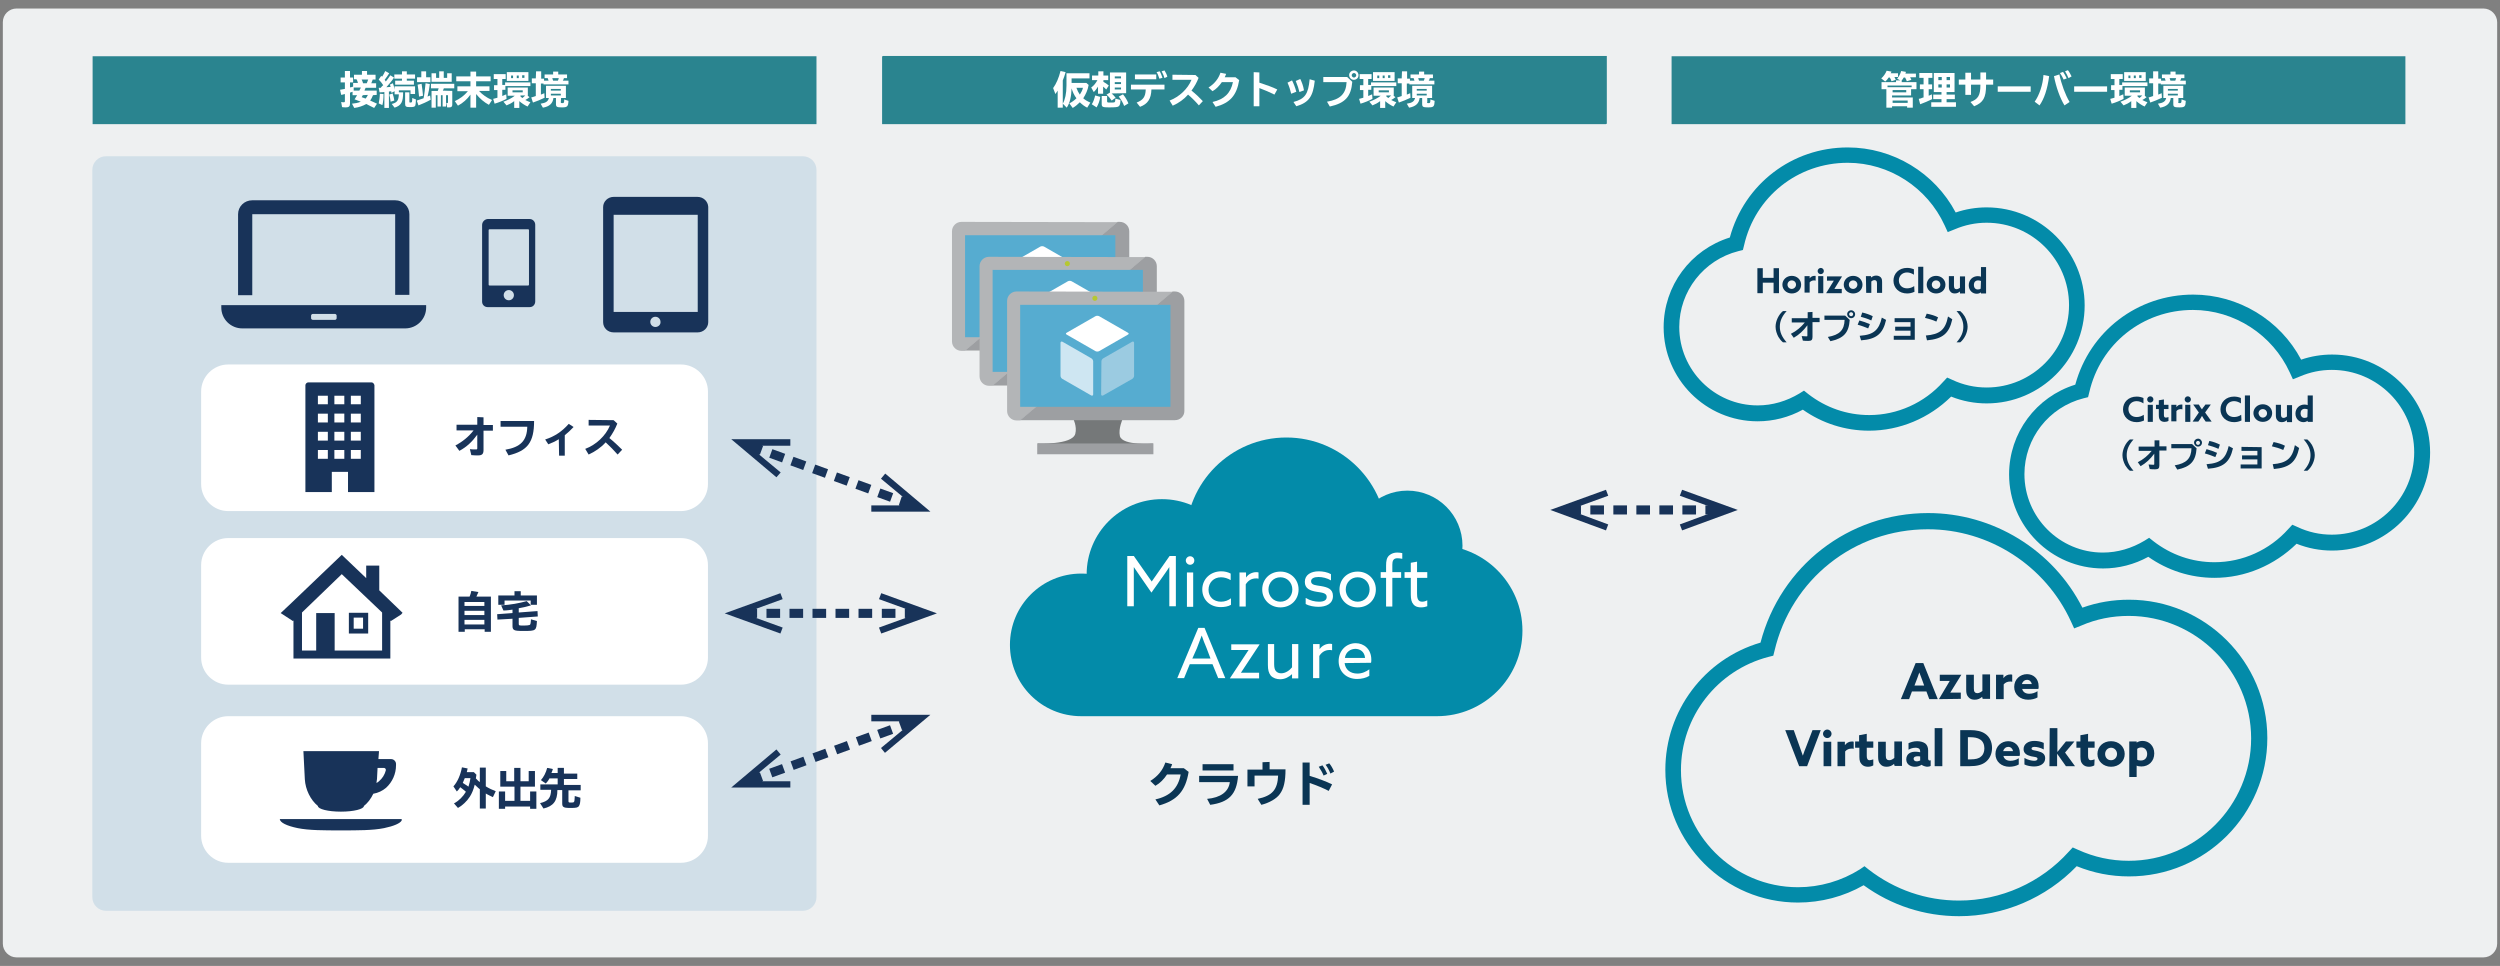 <?xml version="1.0" encoding="utf-8"?>
<!-- Generator: Adobe Illustrator 26.3.1, SVG Export Plug-In . SVG Version: 6.00 Build 0)  -->
<svg version="1.1" id="レイヤー_1" xmlns="http://www.w3.org/2000/svg" xmlns:xlink="http://www.w3.org/1999/xlink" x="0px"
	 y="0px" width="880px" height="340px" viewBox="0 0 880 340" style="enable-background:new 0 0 880 340;" xml:space="preserve">
<rect x="0" y="0" width="880" height="340" fill="#808080" stroke="none"/>
<style type="text/css">
	.st0{fill:#EEF0F1;}
	.st1{fill:#2A848F;}
	.st2{fill:#D1DFE8;}
	.st3{fill:#183359;}
	.st4{fill:#FFFFFF;}
	.st5{fill:#038BA9;}
	.st6{fill:#B3B5B7;}
	.st7{fill:#9D9FA2;}
	.st8{fill:#56ACD0;}
	.st9{fill:#9BCBE1;}
	.st10{fill:#CEE6F2;}
	.st11{fill:#B6C830;}
	.st12{fill:#757879;}
	.st13{fill:#0A3554;}
</style>
<g>
	<path class="st0" d="M879,332.2c0,2.6-2.2,4.8-4.8,4.8H5.8c-2.6,0-4.8-2.2-4.8-4.8V7.8C1,5.1,3.2,3,5.8,3h868.4
		c2.6,0,4.8,2.2,4.8,4.8V332.2z"/>
</g>
<rect x="32.6" y="19.8" class="st1" width="254.8" height="23.9"/>
<g>
	<path class="st2" d="M287.4,315.8c0,2.6-2.1,4.8-4.8,4.8H37.3c-2.6,0-4.8-2.1-4.8-4.8v-256c0-2.6,2.1-4.8,4.8-4.8h245.3
		c2.6,0,4.8,2.1,4.8,4.8V315.8z"/>
</g>
<g>
	<polygon class="st3" points="592.1,172.4 591.3,174.5 605.1,179.5 591.3,184.6 592.1,186.7 611.7,179.5 	"/>
	<polygon class="st3" points="565.3,172.4 566.1,174.5 552.3,179.5 566.1,184.6 565.3,186.7 545.7,179.5 	"/>
	<path class="st3" d="M605.1,181.1h-4.8v-3.2h4.8V181.1z M597,181.1h-4.8v-3.2h4.8V181.1z M588.9,181.1h-4.8v-3.2h4.8V181.1z
		 M580.8,181.1H576v-3.2h4.8V181.1z M572.7,181.1h-4.8v-3.2h4.8V181.1z M564.6,181.1h-4.8v-3.2h4.8V181.1z M556.5,181.1h-4.2v-3.2
		h4.2V181.1z"/>
</g>
<g>
	<path class="st4" d="M80.3,179.9c-5.2,0-9.5-4.3-9.5-9.5v-32.6c0-5.2,4.3-9.5,9.5-9.5h159.4c5.2,0,9.5,4.3,9.5,9.5v32.6
		c0,5.2-4.3,9.5-9.5,9.5H80.3z"/>
</g>
<g>
	<path class="st4" d="M131.3,33.5c-0.3,0.8-0.6,1.3-1,1.9c0.8,0.3,1.7,0.8,2.4,1.1l-1,1.5c-0.8-0.4-2.4-1.2-2.8-1.4
		c-1.1,0.7-2.7,1.2-4.2,1.4l-0.8-1.5c1.1-0.1,2.2-0.3,3.1-0.7c-1.2-0.4-1.2-0.5-1.8-0.7l-0.4-0.1c0.4-0.6,0.6-1,0.9-1.5h-1.6v-1.2
		c-0.4,0.1-0.6,0.2-0.9,0.3v3.9c0,0.9-0.4,1.3-1.4,1.3c-0.5,0-0.9,0-1.4-0.1l-0.3-1.8c0.4,0.1,0.7,0.1,1,0.1c0.2,0,0.3-0.1,0.3-0.3
		v-2.6c-0.4,0.1-0.7,0.2-0.8,0.2s-0.2,0.1-0.5,0.1l-0.4-1.8c0.6-0.1,1.1-0.2,1.7-0.3V29h-1.5v-1.7h1.5V25h1.8v2.3h1.1V29h-1.1v1.8
		c0.1-0.1,0.3-0.1,0.4-0.1c0.3-0.1,0.4-0.1,0.7-0.2v-1.3h1.7c-0.1-0.5-0.3-0.9-0.5-1.3h-0.9v-1.6h2.8V25h1.8v1.3h3V28h-1
		c-0.2,0.5-0.3,0.8-0.5,1.3h1.7v1.6h-3.7c-0.2,0.4-0.4,0.9-0.4,1h4.3v1.5L131.3,33.5L131.3,33.5z M124.5,31.9h2
		c0.1-0.3,0.2-0.5,0.4-0.8l0.1-0.2v-0.1h-2.5V31.9z M127.3,28c0.2,0.4,0.4,0.9,0.5,1.3h1.3c0.2-0.4,0.3-0.8,0.5-1.3H127.3z
		 M127.7,33.5c0,0.1-0.1,0.1-0.1,0.2c-0.1,0.1-0.1,0.3-0.3,0.5c0.6,0.2,0.8,0.3,1.4,0.5c0.3-0.4,0.6-0.8,0.8-1.3L127.7,33.5
		L127.7,33.5z"/>
	<path class="st4" d="M134.1,30.8c0.4-0.5,0.4-0.5,0.8-0.8c-0.5-0.8-1-1.4-1.6-2l0.9-1.3l0.2,0.2l0.1,0.1c0.4-0.6,0.8-1.3,1.1-2
		l1.4,0.8c-0.4,0.6-1.1,1.7-1.6,2.3c0.2,0.2,0.3,0.4,0.4,0.6c0.6-0.7,1.1-1.5,1.6-2.2l1.3,0.8c-0.7,1.1-1.7,2.3-2.7,3.4
		c0.3,0,1-0.1,1.5-0.1c-0.1-0.4-0.1-0.5-0.3-0.8l1.1-0.5c0.2,0.6,0.5,1.5,0.6,2.3v-1.2h7.2v2.7h-1.6v-1.3h-4.1v0.7h1.5
		c0,3.4-0.6,4.6-3,5.4l-1-1.3c1.9-0.5,2.4-1.2,2.5-3.4h-1.5v-1.1l-1.1,0.6c0-0.2-0.1-0.5-0.1-0.6c-0.3,0.1-0.4,0.1-0.7,0.1h-0.1V38
		h-1.6v-5.6c-0.8,0.1-1.2,0.1-1.7,0.1l-0.3-1.6h0.7h0.1V30.8z M133.3,36.4c0.2-0.9,0.4-2.2,0.4-3.4l1.3,0.1c0,1.5-0.1,2.8-0.4,3.9
		L133.3,36.4z M137.5,35.8c-0.1-1.1-0.3-1.8-0.5-2.5l1.2-0.4c0.3,0.9,0.5,1.7,0.6,2.5L137.5,35.8z M141.5,25.1h1.7v1.1h2.9v1.5h-2.9
		v0.7h2.5v1.4h-6.6v-1.4h2.4v-0.7h-2.7v-1.5h2.7L141.5,25.1L141.5,25.1z M144.1,32.5v3.3c0,0.3,0.1,0.3,0.4,0.3
		c0.3,0,0.4-0.1,0.5-0.2c0.1-0.2,0.1-0.8,0.1-1.4l1.3,0.5c0,1-0.1,1.8-0.2,2.1c-0.2,0.5-0.6,0.6-1.9,0.6c-1.4,0-1.7-0.2-1.7-1.2v-4
		C142.6,32.5,144.1,32.5,144.1,32.5z"/>
	<path class="st4" d="M146.7,35.4c0.7-0.2,1.6-0.5,2.4-0.8c0.3-1.4,0.5-3.4,0.7-5.3l1.5,0.3c-0.2,1.8-0.4,2.6-0.8,4.4
		c0.4-0.2,0.5-0.2,0.9-0.4l0.2,1.5c-1.4,0.8-3,1.5-4.3,2L146.7,35.4z M151.5,27.2v1.7h-4.7v-1.7h1.5v-2.1h1.7v2.1H151.5z M147.5,34
		c-0.2-2.2-0.3-3.1-0.5-4.2l1.4-0.3c0.2,1.3,0.4,2.9,0.5,4.2L147.5,34z M159.2,32v4.8c0,0.7-0.3,1-1,1c-0.2,0-0.5,0-0.8,0l-0.3-1.6
		c0.1,0,0.3,0.1,0.4,0.1c0.1,0,0.2-0.1,0.2-0.3v-2.5H157v4h-1.2v-4h-0.6v4H154v-4h-0.6v4.4h-1.5V32h2.2c0.1-0.2,0.2-0.6,0.3-0.9
		h-2.7v-1.6h8.2v1.6h-3.7v0.1l0,0c-0.1,0.2-0.1,0.4-0.3,0.6v0.1L159.2,32L159.2,32z M157.4,27.4v-1.6h1.6v3h-7.1v-3h1.6v1.6h1.1
		v-2.3h1.6v2.3H157.4z"/>
	<path class="st4" d="M168.6,32c1.2,1.3,2.7,2.4,4.6,3.2l-1.1,1.7c-1.7-0.9-3.2-2.2-4.5-3.8v4.8h-2v-4.6c-1.1,1.6-2.7,3-4.4,3.9
		l-1.1-1.6c1.7-0.8,3.3-1.9,4.6-3.5H161v-1.7h4.6v-1.8h-5v-1.7h5v-1.7h2v1.7h5.1v1.7h-5.1v1.8h4.7V32H168.6z"/>
	<path class="st4" d="M176.8,29.9h1V29h8.9v1.3h-8.8v1.3h-1.1v2.2c0.7-0.3,0.9-0.4,1.4-0.6l0.1,1.6c-1.1,0.6-2.8,1.3-4.2,1.7
		l-0.5-1.7c0.5-0.1,1-0.3,1.5-0.4v-2.7h-1.2V30h1.2v-2.2h-1.3v-1.7h4.2v1.7h-1.2L176.8,29.9L176.8,29.9z M186.4,34.2
		c-0.5,0.4-0.9,0.7-1.5,1c0.6,0.3,1.2,0.6,1.8,0.8l-1,1.5c-1.1-0.5-2.1-1.2-2.9-1.9V38H181v-2.4c-0.9,0.7-1.7,1.1-2.7,1.5l-1.1-1.3
		c1.4-0.5,2.9-1.2,4-2.1h-2.5v-2.9h7.1v2.9h-0.1L186.4,34.2z M186,28.5h-7.6v-3.1h7.6V28.5z M179.9,27.5h0.7v-0.9h-0.7V27.5z
		 M180.4,32.5h3.6v-0.7h-3.6V32.5z M181.9,27.5h0.7v-0.9h-0.7V27.5z M183.1,33.8L183.1,33.8c0.2,0.3,0.5,0.5,0.8,0.7
		c0.2-0.2,0.7-0.6,1-0.9h-1.6L183.1,33.8z M184.6,26.5h-0.8v0.9h0.8V26.5z"/>
	<path class="st4" d="M188.7,25.1h1.8v2.6h1v0.7h1.6c-0.1-0.4-0.2-0.7-0.3-0.9h-1.1v-1.3h3v-1h1.8v1h3.1v1.3h-1.1
		c-0.1,0.4-0.2,0.6-0.4,0.9h2v1.3h-8.8v-0.3h-0.9v3.9c0.6-0.2,0.7-0.3,1.2-0.5l0.1,1.6c-1.2,0.6-2.9,1.3-4.1,1.7l-0.6-1.8
		c0.5-0.1,1-0.3,1.6-0.5v-4.5h-1.4v-1.7h1.4L188.7,25.1L188.7,25.1z M197.4,36c0,0.2,0.1,0.3,0.5,0.3c0.6,0,0.7-0.1,0.7-1.3l1.5,0.5
		c-0.1,2-0.4,2.3-2.3,2.3c-1.8,0-2.1-0.2-2.1-1.2v-2.1h-0.9c-0.2,1.9-1.4,3-3.7,3.4l-0.8-1.4c1.9-0.3,2.6-0.8,2.9-2h-1v-4.3h7v4.3
		h-1.7L197.4,36L197.4,36z M193.9,31.9h3.5v-0.6h-3.5V31.9z M193.9,33.6h3.5V33h-3.5V33.6z M194.4,27.5c0.1,0.3,0.2,0.6,0.3,0.9h1.7
		c0.1-0.4,0.2-0.6,0.3-0.9H194.4z"/>
</g>
<g>
	<path class="st3" d="M170.2,146.9v2.7h3.3v2h-3.3v6.8c0,1.4-0.5,1.9-1.9,1.9c-0.7,0-1.6,0-2.4-0.1l-0.5-2.1
		c0.6,0.1,1.5,0.1,2.2,0.1c0.3,0,0.4-0.1,0.4-0.4V153c-1.8,2.5-3.7,4.3-6.3,5.7l-1.4-1.9c2.5-1.3,4.7-3.1,6.4-5.3h-6v-2h7.3v-2.7
		L170.2,146.9L170.2,146.9z"/>
	<path class="st3" d="M188,148.2c0,7.5-2.3,10.5-9,12.1l-1.1-2c5.3-0.9,7.6-3.2,7.7-8.1h-9.4v-2H188z"/>
	<path class="st3" d="M196.7,154.6c-1.1,0.7-2.4,1.3-3.7,1.8l-1.1-1.7c3.4-1.1,5.9-2.8,8.3-5.5l1.7,1.1c-0.9,1-2.1,2.1-3.1,2.9v7.2
		h-2L196.7,154.6L196.7,154.6z"/>
	<path class="st3" d="M216,147.9l1.3,1.2c-0.7,1.8-1.6,3.4-2.8,5.1c1.5,1.2,3.1,2.7,4.5,4.1l-1.6,1.7c-1.2-1.4-2.7-2.9-4.2-4.3
		c-1.6,1.8-3.8,3.3-6,4.3l-1.2-2c3.8-1.4,7.2-4.6,8.7-8.2h-7.5v-2L216,147.9L216,147.9z"/>
</g>
<rect x="310.5" y="19.8" class="st1" width="254.8" height="23.9"/>
<rect x="588.4" y="19.8" class="st1" width="258.3" height="23.9"/>
<rect x="310.8" y="19.7" class="st1" width="254.8" height="23.9"/>
<g>
	<path class="st4" d="M374.1,37.9h-1.8v-6c-0.3,0.4-0.4,0.7-0.8,1.2l-0.8-2.1c1.1-1.5,2-3.6,2.6-6l1.8,0.4c-0.3,1-0.6,2-1,2.9
		L374.1,37.9L374.1,37.9z M383.2,29.9c-0.3,1.8-1,3.3-1.9,4.7c0.7,0.6,1.5,1.1,2.5,1.5l-1.1,1.8c-1-0.5-1.8-1.1-2.6-1.9
		c-0.8,0.8-1.5,1.4-2.5,2l-1.2-1.6c1-0.5,1.8-1.1,2.5-1.8c-0.8-1.1-1.3-2.2-1.7-3.5c-0.1,3-0.6,5.1-1.7,6.8l-1.4-1.4
		c0.8-1.4,1.3-3.6,1.3-6.4v-4.3h8.1v1.8h-6.3v1.6h5.2L383.2,29.9z M378.9,30.9c0.3,0.9,0.7,1.7,1.2,2.4c0.5-0.8,0.9-1.5,1.1-2.4
		H378.9z"/>
	<path class="st4" d="M386.7,30.2c-0.6,0.9-1.1,1.7-1.7,2.2l-0.9-1.6c0.9-0.6,1.6-1.5,2.2-2.6h-1.9v-1.6h2.2v-1.5h1.8v1.5h1.7v1.6
		h-1.7v0.6c0.6,0.3,1.3,0.8,1.9,1.3l-0.9,1.4c-0.4-0.4-0.7-0.7-1.1-1V33h-1.8v-2.8H386.7z M384.3,36.7c0.6-0.9,0.9-1.9,1.2-3.1
		l1.8,0.5c-0.2,1.4-0.7,2.7-1.3,3.7L384.3,36.7z M389.7,33.7v1.9c0,0.5,0.1,0.5,1.2,0.5c1,0,1.4,0,1.5-0.2c0.1-0.1,0.2-0.4,0.2-1
		c0-0.1,0-0.1,0-0.2l1.8,0.5c0,1.2-0.2,1.9-0.6,2.2c-0.3,0.3-1.1,0.4-3.5,0.4c-2.2,0-2.5-0.2-2.5-1.2v-2.8h1.9V33.7z M391.3,32.9
		c0.6,0.5,1,1,1.4,1.5l-1.4,1c-0.6-0.9-1.1-1.5-1.8-2.1l1.2-0.7v-7.1h5.7v7.3L391.3,32.9L391.3,32.9z M392.4,27.6h2.2v-0.7h-2.2
		V27.6z M392.4,29.6h2.2v-0.7h-2.2V29.6z M392.4,31.5h2.2v-0.7h-2.2V31.5z M395.7,37.3c-0.4-1.1-1.1-2.3-1.9-3.3l1.5-0.8
		c0.9,1.1,1.5,2.2,1.9,3.2L395.7,37.3z"/>
	<path class="st4" d="M409.9,29.8v1.7h-4.6c-0.1,3.3-1.3,5.1-4,6.1l-1.2-1.5c2.3-0.9,3.1-2,3.2-4.6h-5.2v-1.7
		C398.1,29.8,409.9,29.8,409.9,29.8z M407,26.2v1.7h-7.5v-1.7H407z M408.1,27.7c-0.3-0.9-0.6-1.8-1-2.3l1.1-0.3
		c0.4,0.6,0.7,1.5,1,2.3L408.1,27.7z M409.9,27.5c-0.2-0.7-0.5-1.5-1-2.4l1-0.3c0.4,0.6,0.8,1.4,1,2.2L409.9,27.5z"/>
	<path class="st4" d="M420.8,26.4l1.1,1c-0.6,1.6-1.4,3-2.5,4.5c1.3,1,2.8,2.4,4,3.7l-1.4,1.5c-1.1-1.3-2.4-2.6-3.8-3.8
		c-1.4,1.6-3.3,3-5.4,3.9l-1.1-1.8c3.4-1.3,6.4-4.1,7.7-7.3h-6.7v-1.8L420.8,26.4L420.8,26.4z"/>
	<path class="st4" d="M436.2,28.2c-0.9,5.4-3.2,8-8.3,9.4l-1.1-1.7c4.1-0.9,6.4-3.1,7.2-7h-3.9c-0.9,1.3-2,2.5-3.3,3.2l-1.4-1.3
		c2.1-1.3,3.5-3.1,4.2-5.2l2,0.4c-0.1,0.4-0.3,0.7-0.5,1.2h3.8L436.2,28.2z"/>
	<path class="st4" d="M443.3,25.5v3.6c2.5,0.8,4.7,1.6,6.3,2.4l-1,1.8c-1.4-0.7-3.4-1.6-5.3-2.3v6.4h-2v-12L443.3,25.5L443.3,25.5z"
		/>
	<path class="st4" d="M454.5,33c-0.3-1.3-0.7-2.6-1.3-3.9l1.6-0.8c0.6,1.2,1.1,2.5,1.5,4L454.5,33z M455.3,35.9
		c4.1-1.1,5.2-2.8,5.7-8l1.8,0.5c-0.6,5.6-2.1,7.7-6.5,9L455.3,35.9z M457.4,32.4c-0.3-1.3-0.6-2.1-1.3-3.9l1.6-0.7
		c0.6,1.3,1,2.3,1.3,4L457.4,32.4z"/>
	<path class="st4" d="M474.2,27.1l1.8,1.7c-0.4,5.2-2.5,7.5-7.9,8.7l-1-1.7c4.7-0.8,6.7-2.8,6.9-6.9h-8.2v-1.8H474.2z M478.2,26.5
		c0,0.9-0.7,1.6-1.7,1.6c-0.9,0-1.6-0.8-1.6-1.7c0-0.9,0.8-1.6,1.7-1.6C477.5,24.8,478.2,25.6,478.2,26.5z M475.8,26.5
		c0,0.4,0.4,0.8,0.8,0.8s0.8-0.4,0.8-0.8s-0.4-0.8-0.8-0.8C476.2,25.7,475.8,26.1,475.8,26.5z"/>
	<path class="st4" d="M481.6,29.9h1V29h8.9v1.3h-8.8v1.3h-1.1v2.2c0.7-0.3,0.9-0.4,1.4-0.6l0.1,1.6c-1.1,0.6-2.8,1.3-4.2,1.7
		l-0.5-1.7c0.5-0.1,1-0.3,1.5-0.4v-2.7h-1.2V30h1.2v-2.2h-1.3v-1.7h4.2v1.7h-1.2V29.9z M491.2,34.2c-0.5,0.4-0.9,0.7-1.5,1
		c0.6,0.3,1.2,0.6,1.8,0.8l-1,1.5c-1.1-0.5-2.1-1.2-2.9-1.9V38h-1.8v-2.4c-0.9,0.7-1.7,1.1-2.7,1.5l-1.1-1.3c1.4-0.5,2.9-1.2,4-2.1
		h-2.5v-2.9h7.1v2.9h-0.1L491.2,34.2z M490.9,28.5h-7.6v-3.1h7.6V28.5z M484.8,27.5h0.7v-0.9h-0.7V27.5z M485.3,32.5h3.6v-0.7h-3.6
		V32.5z M486.7,27.5h0.7v-0.9h-0.7V27.5z M487.9,33.8L487.9,33.8c0.2,0.3,0.5,0.5,0.8,0.7c0.2-0.2,0.7-0.6,1-0.9h-1.6L487.9,33.8z
		 M489.4,26.5h-0.8v0.9h0.8V26.5z"/>
	<path class="st4" d="M493.5,25.1h1.8v2.6h1v0.7h1.6c-0.1-0.4-0.2-0.7-0.3-0.9h-1.1v-1.3h3v-1h1.8v1h3.1v1.3h-1.1
		c-0.1,0.4-0.2,0.6-0.4,0.9h2v1.3h-8.8v-0.3h-0.9v3.9c0.6-0.2,0.7-0.3,1.2-0.5l0.1,1.6c-1.2,0.6-2.9,1.3-4.1,1.7l-0.6-1.8
		c0.5-0.1,1-0.3,1.6-0.5v-4.5H492v-1.7h1.4L493.5,25.1L493.5,25.1z M502.3,36c0,0.2,0.1,0.3,0.5,0.3c0.6,0,0.7-0.1,0.7-1.3l1.5,0.5
		c-0.1,2-0.3,2.3-2.3,2.3c-1.8,0-2.1-0.2-2.1-1.2v-2.1h-0.9c-0.2,1.9-1.4,3-3.7,3.4l-0.8-1.4c1.9-0.3,2.6-0.8,2.9-2h-1v-4.3h7v4.3
		h-1.7V36H502.3z M498.7,31.9h3.5v-0.6h-3.5V31.9z M498.7,33.6h3.5V33h-3.5V33.6z M499.2,27.5c0.1,0.3,0.2,0.6,0.3,0.9h1.7
		c0.1-0.4,0.2-0.6,0.3-0.9H499.2z"/>
</g>
<g>
	<path class="st4" d="M666.9,27.3c0.2,0.3,0.3,0.5,0.4,0.8l-1.5,0.5c-0.2-0.6-0.3-0.9-0.6-1.3h-0.4c-0.4,0.6-0.8,1.1-1.2,1.4
		l-1.4-1.1c0.8-0.7,1.5-1.7,1.9-2.7l1.7,0.3c-0.1,0.3-0.2,0.4-0.3,0.6h2.6v1.3h-1.2V27.3z M672.4,27.3c0.1,0.2,0.3,0.5,0.4,0.8
		l-1.6,0.5c-0.2-0.5-0.3-0.8-0.6-1.3h-0.5c-0.2,0.4-0.5,0.8-0.7,1v0.6h5.2v2.5h-1.9v2.2H666v0.7h7.3v3.6h-2v-0.5H666v0.5h-2v-6.5
		h-1.7v-2.5h5.1v-0.6h1.5l-1.1-0.6c0.6-0.7,1.2-1.8,1.4-2.7l1.7,0.3c-0.1,0.3-0.1,0.4-0.2,0.6h3.7v1.3h-2V27.3z M664.4,30.1v0.6h8.5
		v-0.6H664.4z M666.2,31.7v0.8h4.8v-0.8H666.2z M666.2,35.4v0.8h5.3v-0.8H666.2z"/>
	<path class="st4" d="M678.9,29.7h1.2v1.7h-1.2v2.3c0.4-0.2,0.6-0.2,1.1-0.5l0.1,1.7c-1.2,0.6-2.8,1.3-4.2,1.8l-0.5-1.9
		c0.6-0.1,0.9-0.2,1.3-0.4l0.4-0.1v-2.9h-1.3v-1.7h1.3v-2.3h-1.5v-1.7h4.6v1.7h-1.4v2.3H678.9z M688,32.4h-2.8v0.9h2.9v1.6h-2.9V36
		h3.3v1.6h-8.7V36h3.6v-1.1h-2.9v-1.6h2.9v-0.9h-2.7v-6.7h7.3L688,32.4L688,32.4z M682.3,28.2h1.2v-1.1h-1.2V28.2z M682.3,30.8h1.2
		v-1.1h-1.2V30.8z M686.4,27.1h-1.2v1.1h1.2V27.1z M686.4,29.7h-1.2v1.1h1.2V29.7z"/>
	<path class="st4" d="M699.1,25.5V28h2.5v1.8h-2.5v0.1c0,4.5-1,6.2-4.2,7.5l-1.3-1.5c2.7-1,3.5-2.3,3.5-6v-0.1h-3.3v3.6h-2v-3.6
		h-2.3V28h2.3v-2.4h2V28h3.3v-2.5C697.1,25.5,699.1,25.5,699.1,25.5z"/>
	<path class="st4" d="M714.8,30.4v1.9h-11.6v-1.9H714.8z"/>
	<path class="st4" d="M716.2,35.8c1.6-2.2,2.9-6,3.1-9.4l2,0.4c-0.6,4.6-1.8,8.1-3.4,10.3L716.2,35.8z M726.7,37.1
		c-1.5-2.4-3-6.5-3.7-10.3l1.9-0.6c0.7,3.4,2.1,7.2,3.6,9.7L726.7,37.1z M726.4,28c-0.3-0.7-0.8-1.6-1.3-2.3l1.1-0.4
		c0.4,0.6,0.9,1.4,1.3,2.3L726.4,28z M728.1,27.5c-0.3-0.8-0.7-1.6-1.2-2.4l1-0.4c0.5,0.6,0.9,1.4,1.3,2.2L728.1,27.5z"/>
	<path class="st4" d="M741.7,30.4v1.9h-11.6v-1.9H741.7z"/>
	<path class="st4" d="M746,29.9h1V29h8.9v1.3h-8.8v1.3H746v2.2c0.7-0.3,0.9-0.4,1.4-0.6l0.1,1.6c-1.1,0.6-2.8,1.3-4.2,1.7l-0.5-1.7
		c0.5-0.1,1-0.3,1.5-0.4v-2.7h-1.2V30h1.2v-2.2H743v-1.7h4.2v1.7H746V29.9z M755.6,34.2c-0.5,0.4-0.9,0.7-1.5,1
		c0.6,0.3,1.2,0.6,1.8,0.8l-1,1.5c-1.1-0.5-2.1-1.2-2.9-1.9V38h-1.8v-2.4c-0.9,0.7-1.7,1.1-2.7,1.5l-1.1-1.3c1.4-0.5,2.9-1.2,4-2.1
		h-2.5v-2.9h7.1v2.9h-0.1L755.6,34.2z M755.3,28.5h-7.6v-3.1h7.6V28.5z M749.2,27.5h0.7v-0.9h-0.7V27.5z M749.7,32.5h3.6v-0.7h-3.6
		V32.5z M751.1,27.5h0.7v-0.9h-0.7V27.5z M752.3,33.8L752.3,33.8c0.2,0.3,0.5,0.5,0.8,0.7c0.2-0.2,0.7-0.6,1-0.9h-1.6L752.3,33.8z
		 M753.8,26.5H753v0.9h0.8V26.5z"/>
	<path class="st4" d="M757.9,25.1h1.8v2.6h1v0.7h1.6c-0.1-0.4-0.2-0.7-0.3-0.9h-1v-1.3h3v-1h1.8v1h3.1v1.3h-1.1
		c-0.1,0.4-0.2,0.6-0.4,0.9h2v1.3h-8.8v-0.3h-0.9v3.9c0.6-0.2,0.7-0.3,1.2-0.5l0.1,1.6c-1.2,0.6-2.9,1.3-4.1,1.7l-0.6-1.8
		c0.5-0.1,1-0.3,1.6-0.5v-4.5h-1.4v-1.7h1.4L757.9,25.1L757.9,25.1z M766.7,36c0,0.2,0.1,0.3,0.5,0.3c0.6,0,0.7-0.1,0.7-1.3l1.5,0.5
		c-0.1,2-0.3,2.3-2.3,2.3c-1.8,0-2.1-0.2-2.1-1.2v-2.1h-0.9c-0.2,1.9-1.4,3-3.7,3.4l-0.8-1.4c1.9-0.3,2.6-0.8,2.9-2h-1v-4.3h7v4.3
		h-1.7V36H766.7z M763.1,31.9h3.5v-0.6h-3.5V31.9z M763.1,33.6h3.5V33h-3.5V33.6z M763.7,27.5c0.1,0.3,0.2,0.6,0.3,0.9h1.7
		c0.1-0.4,0.2-0.6,0.3-0.9H763.7z"/>
</g>
<path class="st3" d="M130.8,134.6h-22.3c-0.5,0-1,0.5-1,1v6.7v3.3v3.1v3.3v3.1v3.3v3.1v3.3v4.3v0.9v3.2l0,0l0,0l0,0h9.3V170v-1v-2.9
	h5.7v2.9v0.9v3.3h9.3V170v-1v-4.3v-3.3v-3.1V155v-3v-3.3v-3.1v-3.3v-6.7C131.7,135.1,131.3,134.6,130.8,134.6z M127,139.3v3h-3.5v-3
	H127L127,139.3z M127,145.6v3.1h-3.5v-3.1H127z M127,152v3.1h-3.5V152H127L127,152z M127,158.4v3.1h-3.5v-3.1H127z M121.2,139.3v3
	h-3.5v-3H121.2L121.2,139.3z M117.7,148.7v-3.1h3.5v3.1H117.7z M117.7,155.1V152h3.5v3.1H117.7z M117.7,161.5v-3.1h3.5v3.1H117.7z
	 M115.4,139.3v3h-3.5v-3H115.4L115.4,139.3z M115.4,145.6v3.1h-3.5v-3.1H115.4z M115.4,152v3.1h-3.5V152H115.4L115.4,152z
	 M115.4,158.4v3.1h-3.5v-3.1H115.4z"/>
<g>
	<path class="st4" d="M80.3,241c-5.2,0-9.5-4.3-9.5-9.5v-32.6c0-5.2,4.3-9.5,9.5-9.5h159.4c5.2,0,9.5,4.3,9.5,9.5v32.6
		c0,5.2-4.3,9.5-9.5,9.5H80.3z"/>
</g>
<g>
	<path class="st4" d="M80.3,303.7c-5.2,0-9.5-4.3-9.5-9.5v-32.6c0-5.2,4.3-9.5,9.5-9.5h159.4c5.2,0,9.5,4.3,9.5,9.5v32.6
		c0,5.2-4.3,9.5-9.5,9.5H80.3z"/>
</g>
<g>
	<path class="st3" d="M141.4,288.5c0-0.1,0-0.1,0-0.2l0,0l0,0H120H98.5c0,1.2,2.4,2.4,6.3,3.2c3.9,0.8,9.3,0.8,15.2,0.8
		c5.9,0,11.3,0,15.2-0.8c3.4-0.7,5.7-1.7,6.2-2.7C141.4,288.7,141.4,288.6,141.4,288.5L141.4,288.5z"/>
	<path class="st3" d="M107.3,274.3c0.2,3.6,2,7.3,4.6,9.4c0,1.1,3.6,2,8.1,2s8.1-0.9,8.1-2c1.4-1.1,2.5-2.6,3.3-4.3
		c1.7-0.3,3.2-1,4.5-2.1c2.2-2,3.5-4.9,3.5-7.9v-0.5c0-0.9-0.8-1.7-1.7-1.7h-4.2h-0.3l0.2-2.6v-0.2l0,0l0,0h-25h-1.6l0,0l0,0
		L107.3,274.3z M135.8,270.8c0,0.1,0,0.1,0,0.2v0.1v0.1c-0.4,1.5-1.2,2.8-2.4,3.8c-0.2,0.2-0.5,0.4-0.7,0.5c-0.1,0-0.2,0.1-0.2,0.1
		c0.1-0.5,0.1-0.9,0.2-1.4l0.2-3.9h2.2C135.4,270.3,135.7,270.5,135.8,270.8C135.8,270.7,135.8,270.8,135.8,270.8z"/>
</g>
<g>
	<path class="st3" d="M141.7,215.7L141.7,215.7l-8.2-7.9v-8.7h-4.6v2.6v1.8l-8.6-8.2l0,0l0,0l0,0l-18.1,17.3l-3.4,3.2l0,0l0,0
		l4.3,2.8l0.1-0.1l0.1-0.1v13.4h1.8h32.3v-7.9v-5.5l0.2,0.2l3.6-2.3L141.7,215.7L141.7,215.7z M120.3,202.1l14.2,13.5V229h-6.8h-5.6
		h-4.3v-13.2h-6.5V229h-5v-13.4L120.3,202.1L120.3,202.1z"/>
	<path class="st3" d="M122.8,223L122.8,223h6.8v-7.3h-6.8V223L122.8,223L122.8,223z M124.5,221.3v-3.9h3.3v3.9H124.5z"/>
</g>
<g>
	<path class="st3" d="M165.3,210c0.3-0.7,0.5-1.4,0.6-2l2.5,0.4c-0.2,0.5-0.4,1-0.7,1.6h5.1v12.4h-2.2v-0.9h-7v0.9h-2.2V210H165.3z
		 M163.5,213.3h7v-1.4h-7V213.3z M163.5,216.5h7V215h-7V216.5z M163.5,219.8h7v-1.6h-7V219.8z"/>
	<path class="st3" d="M182.6,219.6c0,0.6,0.2,0.6,1.8,0.6c1,0,1.7-0.1,2-0.2c0.3-0.1,0.4-0.4,0.5-2l2.1,0.6
		c-0.2,3.4-0.3,3.5-4.7,3.5c-2.1,0-2.8-0.1-3.2-0.3c-0.5-0.2-0.7-0.7-0.7-1.3v-2.7l-5.3,0.3l-0.1-1.9l5.4-0.4v-1.2
		c-0.8,0.1-2.1,0.3-3.2,0.3l-0.8-1.8c3.4-0.2,6.5-0.8,9-1.5l1.5,1.5c-1.4,0.4-2.5,0.7-4.3,1v1.5l6.6-0.5l0.1,1.9l-6.7,0.5
		L182.6,219.6L182.6,219.6z M189,209.6v3.3h-2.2v-1.5h-9.2v1.5h-2.2v-3.3h5.7v-1.5h2.2v1.5H189z"/>
</g>
<g>
	<path class="st3" d="M167.7,272.7c-0.1,0.6-0.1,0.6-0.2,1.3c0.4,0.4,0.8,0.9,1.4,1.3v-5.1h2.1v6.6c1.3,0.8,2.2,1.2,3.5,1.7l-1,2.1
		c-0.8-0.4-1.5-0.7-2.2-1.1l-0.3-0.2v5.3h-2.1v-6.8c-0.6-0.4-1.2-1.1-1.8-1.6c-0.4,1.7-1,3.1-1.7,4.2c-1,1.6-2.7,3.2-4.2,4l-1.4-1.6
		c1.7-0.9,3.2-2.4,4.2-4.1c-0.6-0.5-1.4-1.2-2-1.6c-0.4,0.7-0.7,1-1.2,1.5l-1.2-1.8c1.4-1.5,2.5-4,3-6.7l2,0.4
		c-0.1,0.6-0.2,0.9-0.3,1.3h2.5L167.7,272.7z M163.6,273.9c-0.3,0.8-0.5,1.1-0.7,1.7c0.7,0.4,1.4,0.9,2,1.3c0.3-1,0.6-2.1,0.7-3
		H163.6z"/>
	<path class="st3" d="M186.1,275v-3.6h2.2v5.5h-5.1v5h3.4v-3.3h2.2v6.1h-2.2v-0.8h-8.8v0.8h-2.2v-6.1h2.2v3.3h3.3v-5h-5v-5.5h2.1
		v3.6h2.8v-4.7h2.2v4.7H186.1z"/>
	<path class="st3" d="M196.3,272.3v-2h2.2v2h4.7v1.9h-4.7v2.1h5.9v1.9h-4.3v3.8c0,0.5,0.2,0.5,1,0.5c1.1,0,1.1-0.1,1.2-1.9v-0.4
		l2,0.6c0,1.7-0.2,2.4-0.5,2.9c-0.4,0.6-1,0.7-2.9,0.7c-1.7,0-2.2-0.1-2.6-0.4c-0.3-0.2-0.4-0.6-0.4-1.2v-4.7h-1.7
		c0,3.8-1.4,5.7-4.9,6.5l-1.2-1.9c2.9-0.7,3.8-1.8,3.9-4.7h-3.8v-1.9h6.1V274h-2.9c-0.4,0.8-0.8,1.3-1.3,1.8l-1.7-1.2
		c1-1.1,1.8-2.7,2.2-4.3l2,0.4c-0.1,0.5-0.3,0.9-0.5,1.4h2.2V272.3z"/>
</g>
<g>
	<path class="st3" d="M245.5,69.3H216c-2,0-3.7,1.6-3.7,3.6v40.5c0,2,1.6,3.6,3.7,3.6h29.6c2,0,3.7-1.6,3.7-3.6V72.8
		C249.2,70.9,247.6,69.3,245.5,69.3z M230.7,115.1c-1,0-1.8-0.8-1.8-1.8s0.8-1.8,1.8-1.8s1.8,0.8,1.8,1.8
		C232.6,114.3,231.7,115.1,230.7,115.1z M245.5,109.8H216V75.6h29.5h0.1v34.2H245.5z"/>
</g>
<g>
	<g>
		<path class="st3" d="M83.8,103.9L83.8,103.9h5l0,0l0,0l0,0V75.4h50h0.3v28.1v0.3l0,0l0,0h5V75.4c0-2.7-2.2-4.9-5-4.9H88.8
			c-2.8,0-5,2.2-5,4.9v28.1V103.9L83.8,103.9z"/>
		<path class="st3" d="M77.9,107.4v0.9c0,4,3.3,7.3,7.4,7.3h57.3c4.1,0,7.4-3.3,7.4-7.3v-0.9H77.9z M109.5,112v-0.9
			c0-0.3,0.3-0.6,0.6-0.6h7.8c0.3,0,0.6,0.3,0.6,0.6v0.9c0,0.3-0.3,0.6-0.6,0.6h-7.8C109.7,112.5,109.5,112.3,109.5,112z"/>
	</g>
</g>
<g>
	<path class="st3" d="M169.7,79.2v27c0,1.1,0.9,1.9,1.9,1.9h14.9c1.1,0,1.9-0.9,1.9-2v-27c0-1.1-0.9-2-1.9-2h-14.9
		C170.6,77.2,169.7,78.1,169.7,79.2z M179.1,105.7c-1,0-1.8-0.8-1.8-1.8s0.8-1.8,1.8-1.8s1.8,0.8,1.8,1.8
		C180.9,104.9,180.1,105.7,179.1,105.7z M185.9,80.7c0.2,0,0.3,0.1,0.3,0.3v19.2c0,0.2-0.1,0.3-0.3,0.3h-13.6
		c-0.2,0-0.3-0.1-0.3-0.3V81c0-0.2,0.1-0.3,0.3-0.3H185.9z"/>
</g>
<g>
	<path class="st5" d="M488.2,189.4c0,19.6-15.9,35.4-35.4,35.4c-19.6,0-35.4-15.9-35.4-35.4c0-19.6,15.9-35.4,35.4-35.4
		C472.3,154,488.2,169.9,488.2,189.4z"/>
	<path class="st5" d="M435.5,202.2c0,14.6-11.8,26.5-26.5,26.5c-14.6,0-26.5-11.9-26.5-26.5s11.8-26.5,26.5-26.5
		S435.5,187.6,435.5,202.2z"/>
	<path class="st5" d="M514.8,192.1c0,10.7-8.7,19.4-19.4,19.4c-10.7,0-19.4-8.7-19.4-19.4s8.7-19.4,19.4-19.4
		C506.1,172.7,514.8,181.4,514.8,192.1z"/>
	<path class="st5" d="M422.4,202.7l83.4-10.8c16.6,0,30.1,13.5,30.1,30.1s-13.5,30.1-30.1,30.1H380.6c-13.9,0-25.1-11.2-25.1-25.1
		c0-13.9,11.2-25.1,25.1-25.1s25.1,11.2,25.1,25.1L422.4,202.7z"/>
</g>
<g>
	<g>
		<path class="st4" d="M401.5,203.1c-0.8-1.2-1.6-2.3-2.4-3.5l0,0c0,1.1,0,2.4,0,3.8v10h-2.3v-17.7h2.3l6.3,9l6.3-9h2.2v17.7h-2.3
			v-10c0-1.4,0-2.8,0-3.8l0,0c-0.8,1.2-1.6,2.4-2.4,3.5l-3.9,5.5L401.5,203.1z"/>
		<path class="st4" d="M418.9,195.8c0.9,0,1.5,0.7,1.5,1.5c0,0.9-0.7,1.5-1.5,1.5s-1.5-0.7-1.5-1.5S418.1,195.8,418.9,195.8z
			 M417.8,201.5h2.2v12.1h-2.2V201.5z"/>
		<path class="st4" d="M433.3,212.9c-1,0.6-2.4,0.8-3.6,0.8c-3.8,0-6.5-2.6-6.5-6.2c0-3.7,2.9-6.4,6.7-6.4c1.2,0,2.4,0.3,3.3,0.8
			v2.3c-1-0.6-2.2-1-3.4-1c-2.6,0-4.4,1.9-4.4,4.4s1.8,4.2,4.4,4.2c1.4,0,2.6-0.5,3.5-1.2V212.9z"/>
		<path class="st4" d="M436.4,201.5h2.2v1.8l0,0c0.8-1.2,2.2-1.9,3.6-1.9c0.2,0,0.5,0,0.8,0.1v2.2c-0.3-0.1-0.6-0.1-0.9-0.1
			c-1.6,0-2.8,0.8-3.6,2.1v7.8h-2.2v-12H436.4z"/>
		<path class="st4" d="M450.7,201.2c3.6,0,6.4,2.7,6.4,6.3s-2.7,6.3-6.4,6.3c-3.6,0-6.4-2.7-6.4-6.3
			C444.3,203.9,447,201.2,450.7,201.2z M450.7,211.8c2.4,0,4.2-1.9,4.2-4.3c0-2.4-1.8-4.3-4.2-4.3c-2.4,0-4.2,1.9-4.2,4.3
			C446.5,209.9,448.3,211.8,450.7,211.8z"/>
		<path class="st4" d="M459.7,210.5c1.4,0.9,3.1,1.3,4.6,1.3c1.7,0,2.7-0.5,2.7-1.7c0-1.4-1.7-1.5-3.6-1.8c-2.3-0.4-4.1-1.1-4.1-3.5
			c0-2.5,2.2-3.7,4.9-3.7c1.4,0,3.1,0.3,4.3,1v2.2c-1.3-0.8-3-1.2-4.4-1.2c-1.5,0-2.6,0.5-2.6,1.5c0,1.4,1.7,1.4,3.5,1.7
			c2.3,0.4,4.2,1,4.2,3.5c0,2.8-2.5,3.8-5.1,3.8c-1.5,0-3.3-0.3-4.5-1v-2.1H459.7z"/>
		<path class="st4" d="M477.9,201.2c3.6,0,6.4,2.7,6.4,6.3s-2.7,6.3-6.4,6.3c-3.6,0-6.4-2.7-6.4-6.3S474.2,201.2,477.9,201.2z
			 M477.9,211.8c2.4,0,4.2-1.9,4.2-4.3c0-2.4-1.8-4.3-4.2-4.3c-2.4,0-4.2,1.9-4.2,4.3C473.7,209.9,475.5,211.8,477.9,211.8z"/>
		<path class="st4" d="M487.9,203.4H486v-2h1.9v-2.3c0-1.6,0.2-2.8,1.1-3.6c0.8-0.7,1.8-1,2.8-1c0.7,0,1.4,0.1,1.8,0.2v2
			c-0.5-0.1-1.2-0.2-1.7-0.2c-1.5,0-1.8,1-1.8,2.3v2.6h3.1v2h-3.1v10.1h-2.2L487.9,203.4L487.9,203.4z"/>
		<path class="st4" d="M496.6,209.3v-5.9h-2.2v-2h2.2v-3.3l2.2-0.4v3.7h3.6v2h-3.6v5.5c0,1.5,0.2,2.9,1.8,2.9c0.6,0,1.3-0.2,1.8-0.5
			v2.1c-0.5,0.2-1.3,0.4-2.2,0.4c-0.9,0-2-0.2-2.7-1.1C496.9,212,496.6,211,496.6,209.3z"/>
		<path class="st4" d="M421.8,221h2.2l7.3,17.7h-2.5l-2-4.9h-8l-2,4.9h-2.4L421.8,221z M419.7,231.8h6.4l-1.4-3.7
			c-0.6-1.4-1.2-2.9-1.7-4.4l0,0c-0.5,1.4-1.1,2.9-1.7,4.5L419.7,231.8z"/>
		<path class="st4" d="M432.9,238.8L432.9,238.8l6.6-10l0,0h-6.1v-2h10l0,0l-6.6,10l0,0h6.4v2H432.9z"/>
		<path class="st4" d="M446.3,234.1v-7.4h2.2v7c0,1.3,0.2,2,0.6,2.5c0.5,0.6,1.2,0.8,1.9,0.8c1.5,0,2.9-1,3.8-2.1v-8.2h2.2v12.1
			h-2.2v-1.5l0,0c-1.1,1-2.5,1.8-4.2,1.8c-1.2,0-2.5-0.4-3.3-1.3C446.6,236.9,446.3,235.8,446.3,234.1z"/>
		<path class="st4" d="M462.3,226.7h2.2v1.8l0,0c0.8-1.2,2.2-1.9,3.6-1.9c0.2,0,0.5,0,0.8,0.1v2.2c-0.3-0.1-0.6-0.1-0.9-0.1
			c-1.6,0-2.8,0.8-3.6,2.1v7.8h-2.2v-12H462.3z"/>
		<path class="st4" d="M473.3,233.4c0.3,2.4,2.1,3.7,4.5,3.7c1.7,0,3.1-0.7,4.2-1.5v2.3c-1.1,0.7-2.7,1.1-4.3,1.1
			c-3.7,0-6.5-2.5-6.5-6.3s2.8-6.3,6-6.3c2.9,0,5.5,2.1,5.5,5.8c0,0.4,0,0.8-0.1,1.1L473.3,233.4L473.3,233.4z M473.4,231.6h7.1
			c-0.2-2.4-2-3.2-3.4-3.2C475.5,228.4,473.7,229.4,473.4,231.6z"/>
	</g>
</g>
<g>
	<g>
		<g>
			<g>
				<path class="st6" d="M338.4,78.1c-1.8,0-3.3,1.5-3.3,3.3v38.8c0,1.8,1.5,3.3,3.3,3.3h1.3l53.7-45.3L338.4,78.1L338.4,78.1z"/>
				<path class="st7" d="M397.5,120.2V81.4c0-1.8-1.5-3.3-3.3-3.3h-0.8l-53.7,45.3h54.5C396,123.5,397.5,122,397.5,120.2z"/>
			</g>
			<rect x="339.7" y="82.8" class="st8" width="52.9" height="35.9"/>
			<g>
				<path class="st4" d="M356.1,92.6c-0.4,0.2-0.4,0.5,0,0.7l10.1,5.8c0.4,0.2,0.9,0.2,1.3,0l10.1-5.8c0.4-0.2,0.4-0.5,0-0.7
					l-10.1-5.8c-0.4-0.2-0.9-0.2-1.3,0L356.1,92.6z"/>
			</g>
			<g>
				<path class="st9" d="M368.2,114.3c0,0.4,0.3,0.6,0.7,0.4l10.2-5.8c0.4-0.2,0.7-0.7,0.7-1.1V96.2c0-0.4-0.3-0.6-0.7-0.4
					l-10.1,5.8c-0.4,0.2-0.7,0.7-0.7,1.1L368.2,114.3z"/>
			</g>
			<g>
				<path class="st10" d="M364.7,114.7c0.4,0.2,0.7,0,0.7-0.4v-11.6c0-0.4-0.3-0.9-0.7-1.1l-10.1-5.8c-0.4-0.2-0.7,0-0.7,0.4v11.6
					c0,0.4,0.3,0.9,0.7,1.1L364.7,114.7z"/>
			</g>
		</g>
	</g>
	<g>
		<g>
			<g>
				<path class="st6" d="M348.1,90.4c-1.8,0-3.3,1.5-3.3,3.3v38.8c0,1.8,1.5,3.3,3.3,3.3h1.3l53.7-45.3L348.1,90.4L348.1,90.4z"/>
				<path class="st7" d="M407.2,132.4V93.7c0-1.8-1.5-3.3-3.3-3.3h-0.8l-53.7,45.3h54.5C405.7,135.7,407.2,134.2,407.2,132.4z"/>
			</g>
			<rect x="349.4" y="95" class="st8" width="52.9" height="35.9"/>
			<g>
				<path class="st4" d="M365.8,104.8c-0.4,0.2-0.4,0.5,0,0.7l10.1,5.8c0.4,0.2,0.9,0.2,1.3,0l10.1-5.8c0.4-0.2,0.4-0.5,0-0.7
					L377.2,99c-0.4-0.2-0.9-0.2-1.3,0L365.8,104.8z"/>
			</g>
			<g>
				<path class="st9" d="M377.9,126.5c0,0.4,0.3,0.6,0.7,0.4l10.2-5.8c0.4-0.2,0.7-0.7,0.7-1.1v-11.6c0-0.4-0.3-0.6-0.7-0.4
					l-10.1,5.8c-0.4,0.2-0.7,0.7-0.7,1.1L377.9,126.5z"/>
			</g>
			<g>
				<path class="st10" d="M374.4,126.9c0.4,0.2,0.7,0,0.7-0.4v-11.6c0-0.4-0.3-0.9-0.7-1.1l-10.1-5.8c-0.4-0.2-0.7,0-0.7,0.4V120
					c0,0.4,0.3,0.9,0.7,1.1L374.4,126.9z"/>
			</g>
		</g>
		<path class="st11" d="M376.6,92.8c0,0.5-0.4,0.9-0.9,0.9s-0.9-0.4-0.9-0.9s0.4-0.9,0.9-0.9S376.6,92.3,376.6,92.8z"/>
	</g>
	<g>
		<g>
			<g>
				<path class="st6" d="M357.8,102.6c-1.8,0-3.3,1.5-3.3,3.3v38.8c0,1.8,1.5,3.3,3.3,3.3h1.3l53.7-45.3L357.8,102.6L357.8,102.6z"
					/>
				<path class="st12" d="M406,156.1c0,0-10.9,0.9-11.8-2.6c-0.6-2.6,1-6.1,1-6.1l-17.5-0.2c0,0,1.5,2.9,0.8,5.5
					c-1.1,4-13.4,3.4-13.4,3.4l4.8,2.7h31.4L406,156.1z"/>
				<path class="st7" d="M416.9,144.7v-38.8c0-1.8-1.5-3.3-3.3-3.3h-0.8l-53.7,45.3h54.5C415.4,147.9,416.9,146.5,416.9,144.7z"/>
			</g>
			<rect x="359.1" y="107.3" class="st8" width="52.9" height="35.9"/>
			<g>
				<path class="st4" d="M375.5,117.1c-0.4,0.2-0.4,0.5,0,0.7l10.1,5.8c0.4,0.2,0.9,0.2,1.3,0l10.1-5.8c0.4-0.2,0.4-0.5,0-0.7
					l-10.1-5.8c-0.4-0.2-0.9-0.2-1.3,0L375.5,117.1z"/>
			</g>
			<g>
				<path class="st9" d="M387.6,138.8c0,0.4,0.3,0.6,0.7,0.4l10.2-5.8c0.4-0.2,0.7-0.7,0.7-1.1v-11.6c0-0.4-0.3-0.6-0.7-0.4
					l-10.1,5.8c-0.4,0.2-0.7,0.7-0.7,1.1L387.6,138.8z"/>
			</g>
			<g>
				<path class="st10" d="M384.1,139.2c0.4,0.2,0.7,0,0.7-0.4v-11.6c0-0.4-0.3-0.9-0.7-1.1l-10.1-5.8c-0.4-0.2-0.7,0-0.7,0.4v11.6
					c0,0.4,0.3,0.9,0.7,1.1L384.1,139.2z"/>
			</g>
		</g>
		<path class="st11" d="M386.3,105c0,0.5-0.4,0.9-0.9,0.9s-0.9-0.4-0.9-0.9s0.4-0.9,0.9-0.9S386.3,104.5,386.3,105z"/>
		<rect x="365.1" y="156.1" class="st7" width="40.9" height="3.8"/>
	</g>
</g>
<g>
	<path class="st13" d="M418.4,271.7c-1.1,6.7-4,10-10.3,11.8l-1.4-2.1c5.2-1.2,8-3.9,8.9-8.8h-4.8c-1.1,1.7-2.5,3.1-4.1,4l-1.8-1.7
		c2.7-1.7,4.4-3.8,5.3-6.5l2.4,0.6c-0.2,0.5-0.3,0.9-0.6,1.4h4.7L418.4,271.7z"/>
	<path class="st13" d="M435.8,273.1c-0.5,6.5-3.2,9.3-9.8,10.2l-1.1-2.1c4.7-0.4,7.6-2.5,8-5.9h-10.8v-2.2H435.8z M434.2,269v2.2
		h-10.9V269H434.2z"/>
	<path class="st13" d="M446.9,268.2v2.6h5.6c0,4.2-0.6,6.8-2,8.7c-1.1,1.6-3.7,3.1-6.5,3.8l-1.3-2.1c5.2-1.1,7-3.3,7.2-8.2h-8.3v3.8
		h-2.5v-5.9h5.3v-2.6L446.9,268.2L446.9,268.2z"/>
	<path class="st13" d="M461,268.4v4.7c3.2,1,5.9,2,7.9,3l-1.2,2.3c-1.7-0.9-4.1-1.9-6.7-2.8v7.7h-2.5v-14.9L461,268.4L461,268.4z
		 M465.9,273c-0.3-0.8-0.9-1.9-1.7-3.1l1.3-0.5c0.7,0.9,1.2,1.9,1.7,3L465.9,273z M468.3,272.3c-0.4-1.1-1-2.2-1.7-3.1l1.3-0.5
		c0.6,0.7,1.2,1.7,1.7,2.9L468.3,272.3z"/>
</g>
<g>
	<path class="st13" d="M674.3,233.4h2.7l5.1,12.7h-3l-1-2.7H673l-1,2.7h-2.9L674.3,233.4z M673.9,241.3h3.4l-0.5-1.4
		c-0.4-1-0.8-2.3-1.2-3.2l0,0c-0.3,1-0.8,2.2-1.2,3.3L673.9,241.3z"/>
	<path class="st13" d="M682.5,246.1L682.5,246.1l3.8-6.4l0,0h-3.5v-2.2h7.6l0,0l-3.9,6.3l0,0h3.7v2.2L682.5,246.1L682.5,246.1z"/>
	<path class="st13" d="M697.7,245.3c-0.7,0.6-1.5,1-2.6,1c-1,0-1.7-0.3-2.2-0.9c-0.6-0.6-0.8-1.4-0.8-2.6v-5.3h2.7v4.9
		c0,0.6,0.1,1,0.3,1.2c0.2,0.3,0.6,0.4,0.9,0.4c0.7,0,1.3-0.4,1.8-0.8v-5.8h2.7v8.6h-2.6L697.7,245.3L697.7,245.3z"/>
	<path class="st13" d="M702.6,237.5h2.6v1.2l0,0c0.6-0.8,1.4-1.3,2.5-1.3c0.2,0,0.4,0,0.6,0.1v2.5c-0.2-0.1-0.5-0.1-0.7-0.1
		c-0.9,0-1.7,0.3-2.3,1v5.2h-2.7L702.6,237.5L702.6,237.5z"/>
	<path class="st13" d="M711.8,242.5c0.3,1.2,1.3,1.7,2.5,1.7c1,0,2-0.3,2.9-0.9v2.2c-0.8,0.5-2.1,0.8-3.3,0.8
		c-2.8,0-4.9-1.8-4.9-4.5s2.1-4.5,4.5-4.5c2.1,0,4.1,1.4,4.1,4.3c0,0.3,0,0.7-0.1,0.9H711.8z M715.2,240.8c-0.2-0.9-0.8-1.5-1.7-1.5
		c-0.8,0-1.5,0.5-1.8,1.5H715.2z"/>
	<path class="st13" d="M628.4,257h3l2,5.6c0.4,1.1,0.8,2.3,1.2,3.4l0,0c0.4-1.2,0.8-2.3,1.3-3.5l2.1-5.5h2.9l-4.8,12.7h-2.8
		L628.4,257z"/>
	<path class="st13" d="M643.2,256.8c0.8,0,1.5,0.7,1.5,1.5s-0.7,1.5-1.5,1.5s-1.5-0.7-1.5-1.5S642.4,256.8,643.2,256.8z
		 M641.9,261.1h2.7v8.6h-2.7V261.1z"/>
	<path class="st13" d="M646.8,261.1h2.6v1.2l0,0c0.6-0.8,1.4-1.3,2.5-1.3c0.2,0,0.4,0,0.6,0.1v2.5c-0.2-0.1-0.5-0.1-0.7-0.1
		c-0.9,0-1.7,0.3-2.3,1v5.2h-2.7L646.8,261.1L646.8,261.1z"/>
	<path class="st13" d="M659.4,269.4c-0.4,0.3-1.2,0.5-1.9,0.5c-0.9,0-1.7-0.3-2.2-0.9c-0.5-0.5-0.8-1.2-0.8-2.6v-3.2H653V261h1.4
		v-2.2l2.7-0.5v2.7h2.3v2.2h-2.3v2.9c0,0.8,0.2,1.5,1,1.5c0.4,0,0.9-0.2,1.3-0.3V269.4z"/>
	<path class="st13" d="M666.7,268.9c-0.7,0.6-1.5,1-2.6,1c-1,0-1.7-0.3-2.2-0.9c-0.6-0.6-0.8-1.4-0.8-2.6v-5.3h2.7v4.9
		c0,0.6,0.1,1,0.3,1.2c0.2,0.3,0.6,0.4,0.9,0.4c0.7,0,1.3-0.4,1.8-0.8V261h2.7v8.6h-2.6L666.7,268.9L666.7,268.9z"/>
	<path class="st13" d="M676.4,269.2c-0.6,0.4-1.4,0.7-2.4,0.7c-0.7,0-1.4-0.2-2-0.6s-1-1.1-1-2s0.4-1.7,1-2.1
		c0.7-0.5,1.5-0.6,2.4-0.6c0.5,0,1,0.1,1.5,0.2v-0.3c0-0.4-0.1-0.7-0.3-0.9c-0.2-0.2-0.7-0.4-1.3-0.4c-1,0-1.8,0.3-2.5,0.7v-2.3
		c0.7-0.3,1.7-0.7,3-0.7c1.2,0,2.2,0.3,2.9,0.8c0.6,0.5,1,1.3,1,2.4v2.9c0,0.4,0.2,0.7,0.5,0.7c0.1,0,0.3,0,0.4-0.1v2
		c-0.3,0.2-0.8,0.3-1.3,0.3C677.6,269.8,676.9,269.6,676.4,269.2L676.4,269.2z M676,266.3c-0.3-0.1-0.7-0.1-1-0.1
		c-0.7,0-1.4,0.2-1.4,0.9c0,0.6,0.5,0.9,1.1,0.9c0.5,0,0.9-0.2,1.2-0.3v-1.4H676z"/>
	<path class="st13" d="M681,256.3h2.7v13.4H681V256.3z"/>
	<path class="st13" d="M690,257h3.5c2.3,0,4,0.4,5.3,1.3c1.6,1.1,2.4,2.9,2.4,5c0,2-0.8,3.7-2.1,4.8c-1.3,1.1-3.1,1.6-5.8,1.6H690
		V257z M693.6,267.3c1.8,0,3-0.3,3.7-1c0.8-0.6,1.2-1.7,1.2-2.9c0-1.3-0.5-2.5-1.5-3.1c-0.9-0.6-2.1-0.8-3.5-0.8h-0.8v7.8H693.6z"/>
	<path class="st13" d="M705.2,266.1c0.3,1.2,1.3,1.7,2.5,1.7c1,0,2-0.3,2.9-0.9v2.2c-0.8,0.5-2.1,0.8-3.3,0.8
		c-2.8,0-4.9-1.8-4.9-4.5s2.1-4.5,4.5-4.5c2.1,0,4.1,1.4,4.1,4.3c0,0.3,0,0.7-0.1,0.9H705.2z M708.6,264.4c-0.2-0.9-0.8-1.5-1.7-1.5
		c-0.8,0-1.5,0.5-1.8,1.5H708.6z"/>
	<path class="st13" d="M712.6,266.8c1.2,0.7,2.6,1,3.4,1c0.7,0,1.2-0.2,1.2-0.7c0-0.7-1-0.6-2.3-0.9c-1.6-0.4-2.6-1.1-2.6-2.5
		c0-1.8,1.6-2.9,3.8-2.9c1,0,2.3,0.2,3.3,0.7v2.3c-1.1-0.6-2.5-0.9-3.2-0.9s-1.1,0.2-1.1,0.6c0,0.6,0.9,0.6,2.2,0.9
		c1.6,0.4,2.6,1,2.6,2.5c0,1.9-1.7,2.9-3.9,2.9c-1,0-2.4-0.2-3.4-0.7V266.8z"/>
	<path class="st13" d="M721.5,256.3h2.7v8.4l0,0l3-3.7h3l-3.3,3.9l3.5,4.8h-3.2l-3.1-4.4l0,0v4.4h-2.7L721.5,256.3L721.5,256.3z"/>
	<path class="st13" d="M737.2,269.4c-0.4,0.3-1.2,0.5-1.9,0.5c-0.9,0-1.7-0.3-2.2-0.9c-0.5-0.5-0.8-1.2-0.8-2.6v-3.2h-1.4V261h1.4
		v-2.2l2.7-0.5v2.7h2.3v2.2H735v2.9c0,0.8,0.2,1.5,1,1.5c0.4,0,0.9-0.2,1.3-0.3L737.2,269.4L737.2,269.4z"/>
	<path class="st13" d="M743.1,260.9c2.8,0,4.8,2,4.8,4.5s-2,4.5-4.8,4.5s-4.8-2-4.8-4.5C738.3,262.8,740.3,260.9,743.1,260.9z
		 M743.1,267.6c1.2,0,2.1-1,2.1-2.2s-0.9-2.2-2.1-2.2c-1.2,0-2.1,1-2.1,2.2S741.8,267.6,743.1,267.6z"/>
	<path class="st13" d="M752.2,273.5h-2.7V261h2.6v0.4l0,0c0.6-0.4,1.3-0.6,2.1-0.6c2.2,0,4.1,1.7,4.1,4.4c0,2.8-2,4.6-4.5,4.6
		c-0.7,0-1.3-0.1-1.7-0.3l0,0v4H752.2z M753.6,267.7c1.4,0,2.2-1,2.2-2.3s-0.8-2.3-2.1-2.3c-0.5,0-1.1,0.2-1.4,0.5v3.8
		C752.5,267.6,753,267.7,753.6,267.7z"/>
</g>
<g>
	<path class="st13" d="M618.6,94.4h1.9v3.4h3.8v-3.4h1.9v8.8h-1.9v-3.7h-3.8v3.7h-1.9V94.4z"/>
	<path class="st13" d="M630.7,97.1c1.9,0,3.3,1.4,3.3,3.1c0,1.8-1.4,3.1-3.3,3.1c-1.9,0-3.3-1.4-3.3-3.1S628.8,97.1,630.7,97.1z
		 M630.7,101.7c0.8,0,1.5-0.7,1.5-1.5s-0.6-1.5-1.5-1.5s-1.5,0.7-1.5,1.5C629.2,101.1,629.9,101.7,630.7,101.7z"/>
	<path class="st13" d="M635.2,97.2h1.8V98l0,0c0.4-0.6,1-0.9,1.7-0.9c0.1,0,0.3,0,0.4,0v1.7c-0.1,0-0.3-0.1-0.5-0.1
		c-0.6,0-1.2,0.2-1.6,0.7v3.6h-1.8L635.2,97.2L635.2,97.2z"/>
	<path class="st13" d="M640.9,94.3c0.6,0,1.1,0.5,1.1,1.1s-0.5,1.1-1.1,1.1s-1.1-0.5-1.1-1.1S640.4,94.3,640.9,94.3z M640,97.2h1.8
		v6H640V97.2z"/>
	<path class="st13" d="M642.8,103.2L642.8,103.2l2.7-4.4l0,0h-2.4v-1.5h5.3l0,0l-2.7,4.4l0,0h2.6v1.5H642.8z"/>
	<path class="st13" d="M652.3,97.1c1.9,0,3.3,1.4,3.3,3.1c0,1.8-1.4,3.1-3.3,3.1c-1.9,0-3.3-1.4-3.3-3.1S650.4,97.1,652.3,97.1z
		 M652.3,101.7c0.8,0,1.5-0.7,1.5-1.5s-0.6-1.5-1.5-1.5s-1.5,0.7-1.5,1.5C650.8,101.1,651.5,101.7,652.3,101.7z"/>
	<path class="st13" d="M656.8,97.2h1.8v0.5l0,0c0.5-0.4,1.1-0.7,1.8-0.7c0.6,0,1.2,0.2,1.6,0.6c0.4,0.4,0.5,0.9,0.5,1.8v3.7h-1.8
		v-3.4c0-0.4-0.1-0.7-0.2-0.8c-0.2-0.2-0.4-0.3-0.6-0.3c-0.5,0-0.9,0.2-1.2,0.5v4h-1.8L656.8,97.2L656.8,97.2z"/>
	<path class="st13" d="M673.9,102.7c-0.8,0.4-1.7,0.6-2.6,0.6c-2.8,0-4.8-1.9-4.8-4.5c0-2.5,1.9-4.5,4.8-4.5c0.9,0,1.7,0.2,2.4,0.5
		v1.9c-0.6-0.4-1.5-0.8-2.4-0.8c-1.7,0-2.9,1.2-2.9,2.8c0,1.6,1.1,2.8,2.9,2.8c0.9,0,1.8-0.3,2.5-0.8L673.9,102.7L673.9,102.7z"/>
	<path class="st13" d="M675.2,93.9h1.8v9.3h-1.8V93.9z"/>
	<path class="st13" d="M681.5,97.1c1.9,0,3.3,1.4,3.3,3.1c0,1.8-1.4,3.1-3.3,3.1c-1.9,0-3.3-1.4-3.3-3.1S679.6,97.1,681.5,97.1z
		 M681.5,101.7c0.8,0,1.5-0.7,1.5-1.5s-0.6-1.5-1.5-1.5s-1.5,0.7-1.5,1.5C680,101.1,680.7,101.7,681.5,101.7z"/>
	<path class="st13" d="M689.9,102.6c-0.5,0.4-1,0.7-1.8,0.7c-0.7,0-1.2-0.2-1.5-0.6c-0.4-0.4-0.6-0.9-0.6-1.8v-3.7h1.8v3.4
		c0,0.4,0.1,0.7,0.2,0.9c0.2,0.2,0.4,0.3,0.7,0.3c0.5,0,0.9-0.3,1.2-0.5v-4h1.8v6h-1.8L689.9,102.6L689.9,102.6z"/>
	<path class="st13" d="M697.3,102.9c-0.4,0.3-0.9,0.5-1.5,0.5c-1.5,0-2.8-1.2-2.8-3c0-1.9,1.4-3.2,3.2-3.2c0.5,0,0.8,0.1,1.1,0.2
		l0,0V94h1.8v9.3h-1.8V102.9L697.3,102.9z M697.3,98.9c-0.3-0.1-0.6-0.2-1-0.2c-1,0-1.5,0.7-1.5,1.6s0.5,1.6,1.4,1.6
		c0.4,0,0.8-0.1,1-0.3L697.3,98.9L697.3,98.9z"/>
	<path class="st13" d="M627.6,120.5c-0.7-0.6-1.1-1.1-1.6-1.9c-0.6-1.1-1-2.4-1-3.6c0-2,1.1-4.3,2.6-5.5h1.3
		c-1.7,1.9-2.4,3.6-2.4,5.5s0.7,3.6,2.4,5.5H627.6z"/>
	<path class="st13" d="M638,109.8v2.1h2.5v1.5H638v5.2c0,1.1-0.4,1.4-1.5,1.4c-0.6,0-1.3,0-1.9-0.1l-0.4-1.6c0.5,0,1.1,0.1,1.7,0.1
		c0.3,0,0.3-0.1,0.3-0.3v-3.6c-1.4,1.9-2.9,3.3-4.8,4.4l-1-1.4c2-1,3.6-2.4,4.9-4h-4.6V112h5.6v-2.1L638,109.8L638,109.8z"/>
	<path class="st13" d="M649.5,111.1l1.6,1.5c-0.3,4.5-2.1,6.5-6.8,7.5l-0.9-1.5c4.1-0.7,5.8-2.4,5.9-6h-7.1v-1.5H649.5z M653,110.6
		c0,0.8-0.6,1.4-1.4,1.4c-0.8,0-1.4-0.7-1.4-1.4c0-0.8,0.7-1.4,1.4-1.4S653,109.8,653,110.6z M650.9,110.6c0,0.4,0.3,0.7,0.7,0.7
		s0.7-0.3,0.7-0.7s-0.3-0.7-0.7-0.7S650.9,110.2,650.9,110.6z"/>
	<path class="st13" d="M657.6,115.6c-1-0.4-2.2-0.9-3.7-1.3l0.6-1.5c1.1,0.3,2.6,0.8,3.7,1.3L657.6,115.6z M654.6,118.2
		c2.8-0.2,4.4-0.8,5.5-1.8s1.8-2.4,2.3-4.6l1.5,0.8c-1.1,4.9-3.4,6.8-8.8,7.2L654.6,118.2z M658.7,112.8c-1.3-0.6-2.6-1-3.7-1.3
		l0.5-1.5c1.4,0.3,2.7,0.8,3.7,1.3L658.7,112.8z"/>
	<path class="st13" d="M674,112.1v7.5h-7.4v-1.4h5.9v-1.8h-5.4V115h5.4v-1.6h-5.6V112h7.1V112.1z"/>
	<path class="st13" d="M681.6,113.2c-1.3-0.6-2.7-1-4-1.3l0.6-1.5c1.5,0.3,2.9,0.7,4,1.3L681.6,113.2z M677.9,118.1
		c4.9-0.4,6.9-2,7.8-6.7l1.5,1c-1.1,5-3.4,6.9-8.9,7.4L677.9,118.1z"/>
	<path class="st13" d="M688.7,120.5c1.7-1.9,2.4-3.6,2.4-5.5s-0.7-3.6-2.4-5.5h1.3c0.7,0.6,1.1,1.1,1.6,1.9c0.6,1.1,1,2.4,1,3.6
		c0,2-1.1,4.3-2.6,5.5H688.7z"/>
</g>
<g>
	<path class="st13" d="M754.7,148c-0.8,0.4-1.7,0.6-2.6,0.6c-2.8,0-4.8-1.9-4.8-4.5c0-2.5,1.9-4.5,4.8-4.5c0.9,0,1.7,0.2,2.4,0.5
		v1.9c-0.6-0.4-1.5-0.8-2.4-0.8c-1.7,0-2.9,1.2-2.9,2.8s1.1,2.8,2.9,2.8c0.9,0,1.8-0.3,2.5-0.8L754.7,148L754.7,148z"/>
	<path class="st13" d="M756.9,139.5c0.6,0,1.1,0.5,1.1,1.1s-0.5,1.1-1.1,1.1s-1.1-0.5-1.1-1.1S756.3,139.5,756.9,139.5z M756,142.5
		h1.8v6H756V142.5z"/>
	<path class="st13" d="M763.2,148.2c-0.3,0.2-0.8,0.3-1.3,0.3c-0.6,0-1.2-0.2-1.5-0.6c-0.3-0.3-0.5-0.8-0.5-1.8V144h-1v-1.5h1v-1.6
		l1.8-0.3v1.9h1.6v1.5h-1.6v2c0,0.6,0.1,1,0.7,1c0.3,0,0.6-0.1,0.9-0.2v1.4H763.2z"/>
	<path class="st13" d="M764.3,142.5h1.8v0.8l0,0c0.4-0.6,1-0.9,1.7-0.9c0.1,0,0.3,0,0.4,0v1.7c-0.1,0-0.3-0.1-0.5-0.1
		c-0.6,0-1.2,0.2-1.6,0.7v3.6h-1.8L764.3,142.5L764.3,142.5z"/>
	<path class="st13" d="M770.1,139.5c0.6,0,1.1,0.5,1.1,1.1s-0.5,1.1-1.1,1.1s-1.1-0.5-1.1-1.1S769.5,139.5,770.1,139.5z
		 M769.2,142.5h1.8v6h-1.8V142.5z"/>
	<path class="st13" d="M774,145.2l-2-2.8h2l0.4,0.7c0.2,0.3,0.4,0.7,0.7,1l0,0c0.2-0.4,0.4-0.7,0.7-1l0.5-0.7h1.9l-2,2.8l2.3,3.2
		h-2.1l-0.7-1c-0.2-0.4-0.4-0.7-0.6-1l0,0c-0.2,0.3-0.4,0.6-0.6,1l-0.7,1h-2L774,145.2z"/>
	<path class="st13" d="M789,148c-0.8,0.4-1.7,0.6-2.6,0.6c-2.8,0-4.8-1.9-4.8-4.5c0-2.5,1.9-4.5,4.8-4.5c0.9,0,1.7,0.2,2.4,0.5v1.9
		c-0.6-0.4-1.5-0.8-2.4-0.8c-1.7,0-2.9,1.2-2.9,2.8s1.1,2.8,2.9,2.8c0.9,0,1.8-0.3,2.5-0.8L789,148L789,148z"/>
	<path class="st13" d="M790.2,139.2h1.8v9.3h-1.8V139.2z"/>
	<path class="st13" d="M796.5,142.3c1.9,0,3.3,1.4,3.3,3.1c0,1.8-1.4,3.1-3.3,3.1c-1.9,0-3.3-1.4-3.3-3.1S794.6,142.3,796.5,142.3z
		 M796.5,147c0.8,0,1.5-0.7,1.5-1.5s-0.6-1.5-1.5-1.5s-1.5,0.7-1.5,1.5C795.1,146.3,795.7,147,796.5,147z"/>
	<path class="st13" d="M805,147.9c-0.5,0.4-1,0.7-1.8,0.7c-0.7,0-1.2-0.2-1.5-0.6c-0.4-0.4-0.6-0.9-0.6-1.8v-3.7h1.8v3.4
		c0,0.4,0.1,0.7,0.2,0.9c0.2,0.2,0.4,0.3,0.7,0.3c0.5,0,0.9-0.3,1.2-0.5v-4h1.8v6H805V147.9L805,147.9z"/>
	<path class="st13" d="M812.3,148.1c-0.4,0.3-0.9,0.5-1.5,0.5c-1.5,0-2.8-1.2-2.8-3c0-1.9,1.4-3.2,3.2-3.2c0.5,0,0.8,0.1,1.1,0.2
		l0,0v-3.4h1.8v9.3h-1.8V148.1L812.3,148.1z M812.3,144.1c-0.3-0.1-0.6-0.2-1-0.2c-1,0-1.5,0.7-1.5,1.6c0,0.9,0.5,1.6,1.4,1.6
		c0.4,0,0.8-0.1,1-0.3L812.3,144.1L812.3,144.1z"/>
	<path class="st13" d="M749.7,165.7c-0.7-0.6-1.1-1.1-1.6-1.9c-0.6-1.1-1-2.4-1-3.6c0-2,1.1-4.3,2.6-5.5h1.3
		c-1.7,1.9-2.4,3.6-2.4,5.5s0.7,3.6,2.4,5.5H749.7z"/>
	<path class="st13" d="M760.1,155v2.1h2.5v1.5h-2.5v5.2c0,1.1-0.4,1.4-1.5,1.4c-0.6,0-1.3,0-1.9-0.1l-0.4-1.6c0.5,0,1.1,0.1,1.7,0.1
		c0.3,0,0.3-0.1,0.3-0.3v-3.6c-1.4,1.9-2.9,3.3-4.8,4.4l-1-1.4c2-1,3.6-2.4,4.9-4h-4.6v-1.5h5.6V155H760.1z"/>
	<path class="st13" d="M771.6,156.3l1.6,1.5c-0.3,4.5-2.1,6.5-6.8,7.5l-0.9-1.5c4.1-0.7,5.8-2.4,5.9-6h-7.1v-1.5H771.6z
		 M775.1,155.8c0,0.8-0.6,1.4-1.4,1.4c-0.8,0-1.4-0.7-1.4-1.4c0-0.8,0.7-1.4,1.4-1.4C774.5,154.4,775.1,155.1,775.1,155.8z
		 M773,155.9c0,0.4,0.3,0.7,0.7,0.7s0.7-0.3,0.7-0.7s-0.3-0.7-0.7-0.7S773,155.5,773,155.9z"/>
	<path class="st13" d="M779.8,160.9c-1-0.4-2.2-0.9-3.7-1.3l0.6-1.5c1.1,0.3,2.6,0.8,3.7,1.3L779.8,160.9z M776.7,163.4
		c2.8-0.2,4.4-0.8,5.5-1.8s1.8-2.4,2.3-4.6l1.5,0.8c-1.1,4.9-3.4,6.8-8.8,7.2L776.7,163.4z M780.9,158c-1.3-0.6-2.6-1-3.7-1.3
		l0.5-1.5c1.4,0.3,2.7,0.8,3.7,1.3L780.9,158z"/>
	<path class="st13" d="M796.1,157.4v7.5h-7.4v-1.4h5.9v-1.8h-5.4v-1.4h5.4v-1.6H789v-1.4L796.1,157.4L796.1,157.4z"/>
	<path class="st13" d="M803.7,158.4c-1.3-0.6-2.7-1-4-1.3l0.6-1.5c1.5,0.3,2.9,0.7,4,1.3L803.7,158.4z M800,163.4
		c4.9-0.4,6.9-2,7.8-6.7l1.5,1c-1.1,5-3.4,6.9-8.9,7.4L800,163.4z"/>
	<path class="st13" d="M810.9,165.7c1.7-1.9,2.4-3.6,2.4-5.5s-0.7-3.6-2.4-5.5h1.3c0.7,0.6,1.1,1.1,1.6,1.9c0.6,1.1,1,2.4,1,3.6
		c0,2-1.1,4.3-2.6,5.5H810.9z"/>
</g>
<g>
	<polygon class="st3" points="310.2,223 329.8,215.9 310.2,208.8 309.4,210.9 318.8,214.3 318.5,214.3 318.5,217.5 318.8,217.5 
		309.4,220.9 	"/>
	<polygon class="st3" points="275.5,220.9 266.1,217.5 266.5,217.5 266.5,214.3 266.1,214.3 275.5,210.9 274.7,208.8 255.1,215.9 
		274.7,223 	"/>
	<rect x="277.9" y="214.3" class="st3" width="4.8" height="3.2"/>
	<rect x="286" y="214.3" class="st3" width="4.8" height="3.2"/>
	<rect x="310.4" y="214.3" class="st3" width="4.8" height="3.2"/>
	<rect x="269.8" y="214.3" class="st3" width="4.8" height="3.2"/>
	<rect x="294.1" y="214.3" class="st3" width="4.8" height="3.2"/>
	<rect x="302.2" y="214.3" class="st3" width="4.8" height="3.2"/>
	<path class="st3" d="M306.7,253.9h10l-0.3,0.1l1.1,3l0.3-0.1l-7.7,6.4l1.4,1.7l16-13.4h-20.8V253.9z M321.4,253.9L321.4,253.9
		L321.4,253.9L321.4,253.9z"/>
	
		<rect x="271" y="269.8" transform="matrix(0.94 -0.342 0.342 0.94 -76.252 109.681)" class="st3" width="4.8" height="3.2"/>
	<polygon class="st3" points="268.6,274.9 267.5,271.9 267.1,272 274.8,265.6 273.3,263.8 257.4,277.2 278.2,277.2 278.2,275 
		268.2,275 	"/>
	
		<rect x="286.3" y="264.2" transform="matrix(0.94 -0.342 0.342 0.94 -73.49 114.756)" class="st3" width="4.8" height="3.2"/>
	<rect x="278.6" y="267" transform="matrix(0.94 -0.342 0.342 0.94 -74.919 112.297)" class="st3" width="4.8" height="3.2"/>
	
		<rect x="301.5" y="258.7" transform="matrix(0.94 -0.342 0.342 0.94 -70.627 119.429)" class="st3" width="4.8" height="3.2"/>
	
		<rect x="309.1" y="255.9" transform="matrix(0.94 -0.342 0.342 0.94 -69.3 122.098)" class="st3" width="4.8" height="3.2"/>
	
		<rect x="293.9" y="261.5" transform="matrix(0.94 -0.342 0.342 0.94 -72.107 117.202)" class="st3" width="4.8" height="3.2"/>
	<polygon class="st3" points="311.6,166.7 310.1,168.5 317.8,174.9 317.4,174.8 316.4,177.8 316.7,177.9 306.7,177.9 306.7,180.1 
		327.5,180.1 	"/>
	<polygon class="st3" points="274.8,166.3 267.1,159.9 267.5,160 268.6,157 268.2,156.9 278.2,156.9 278.2,154.6 257.4,154.6 
		273.3,168 	"/>
	
		<rect x="287.1" y="163.6" transform="matrix(0.342 -0.94 0.94 0.342 33.897 380.466)" class="st3" width="3.2" height="4.8"/>
	
		<rect x="309.9" y="171.9" transform="matrix(0.342 -0.94 0.94 0.342 41.221 407.483)" class="st3" width="3.2" height="4.8"/>
	
		<rect x="294.7" y="166.3" transform="matrix(0.342 -0.94 0.94 0.342 36.4 389.46)" class="st3" width="3.2" height="4.8"/>
	
		<rect x="279.4" y="160.8" transform="matrix(0.342 -0.94 0.94 0.342 31.507 371.443)" class="st3" width="3.2" height="4.8"/>
	
		<rect x="302.3" y="169.1" transform="matrix(0.342 -0.94 0.94 0.342 38.761 398.372)" class="st3" width="3.2" height="4.8"/>
	
		<rect x="271.9" y="158" transform="matrix(0.342 -0.94 0.94 0.342 29.27 362.672)" class="st3" width="3.2" height="4.8"/>
</g>
<path class="st5" d="M689.6,322.5c-12.2,0-23.8-3.8-33.6-10.9c-7,4-15,6.1-23.1,6.1c-25.7,0-46.7-20.9-46.7-46.7
	c0-20.8,13.7-39,33.5-44.8c7-26.9,31-45.6,59-45.6c22.9,0,44,13,54.3,33.3c5.3-1.9,10.8-2.8,16.4-2.8c26.8,0,48.7,21.8,48.7,48.7
	s-21.8,48.7-48.7,48.7c-6.4,0-12.5-1.2-18.4-3.6C720.2,316.1,705.2,322.5,689.6,322.5z M656.3,304.9l1.5,1.2
	c9.2,7.1,20.2,10.9,31.8,10.9c14.7,0,28.8-6.3,38.6-17.2l1.4-1.5l1.8,0.8c5.7,2.6,11.7,3.9,17.9,3.9c23.8,0,43.1-19.4,43.1-43.1
	s-19.4-43.1-43.1-43.1c-5.8,0-11.4,1.1-16.7,3.4l-2.5,1l-1.1-2.4c-9-19.7-28.8-32.5-50.4-32.5c-25.9,0-48.1,17.6-54,42.9l-0.4,1.6
	l-1.6,0.4c-18.2,4.7-30.9,21.1-30.9,39.9c0,22.7,18.5,41.2,41.2,41.2c7.7,0,15.3-2.2,21.8-6.3L656.3,304.9z"/>
<path class="st5" d="M657.9,151.6c-8.4,0-16.5-2.6-23.3-7.4c-4.9,2.7-10.4,4.1-15.9,4.1c-18.3,0-33.1-14.9-33.1-33.1
	c0-14.6,9.5-27.3,23.3-31.6c5.1-18.8,21.9-31.7,41.5-31.7c15.9,0,30.6,8.9,38,22.9c3.5-1.2,7.2-1.8,10.9-1.8
	c19,0,34.5,15.5,34.5,34.5s-15.5,34.5-34.5,34.5c-4.3,0-8.5-0.8-12.5-2.4C679.1,147.2,668.7,151.6,657.9,151.6z M635,137.5l1.5,1.2
	c6.2,4.8,13.6,7.4,21.5,7.4c9.9,0,19.4-4.3,26-11.7l1.4-1.5l1.8,0.8c3.8,1.8,7.9,2.7,12.1,2.7c16,0,29-13,29-29s-13-29-29-29
	c-3.9,0-7.7,0.8-11.2,2.3l-2.5,1l-1.1-2.4c-6.1-13.3-19.5-22-34.1-22c-17.6,0-32.6,11.9-36.5,29.1l-0.4,1.6l-1.6,0.4
	c-12.2,3.1-20.8,14.1-20.8,26.7c0,15.2,12.4,27.6,27.6,27.6c5.2,0,10.2-1.5,14.7-4.2L635,137.5z"/>
<path class="st5" d="M779.5,203.4c-8.4,0-16.5-2.6-23.3-7.4c-4.9,2.7-10.4,4.1-15.9,4.1c-18.3,0-33.1-14.9-33.1-33.1
	c0-14.6,9.5-27.3,23.3-31.6c5.1-18.8,21.9-31.7,41.5-31.7c15.9,0,30.6,8.9,38,22.9c3.5-1.2,7.2-1.8,10.9-1.8
	c19,0,34.5,15.5,34.5,34.5s-15.5,34.5-34.5,34.5c-4.3,0-8.5-0.8-12.5-2.4C800.6,199,790.3,203.4,779.5,203.4z M756.5,189.3l1.5,1.2
	c6.2,4.8,13.6,7.4,21.5,7.4c9.9,0,19.4-4.3,26-11.7l1.4-1.5l1.8,0.8c3.8,1.8,7.9,2.7,12.1,2.7c16,0,29-13,29-29s-13-29-29-29
	c-3.9,0-7.7,0.8-11.2,2.3l-2.5,1l-1.1-2.4c-6.1-13.3-19.5-22-34.1-22c-17.6,0-32.6,11.9-36.5,29.1l-0.4,1.6l-1.6,0.4
	c-12.2,3.1-20.8,14.1-20.8,26.7c0,15.2,12.4,27.6,27.6,27.6c5.2,0,10.2-1.5,14.7-4.2L756.5,189.3z"/>
</svg>
